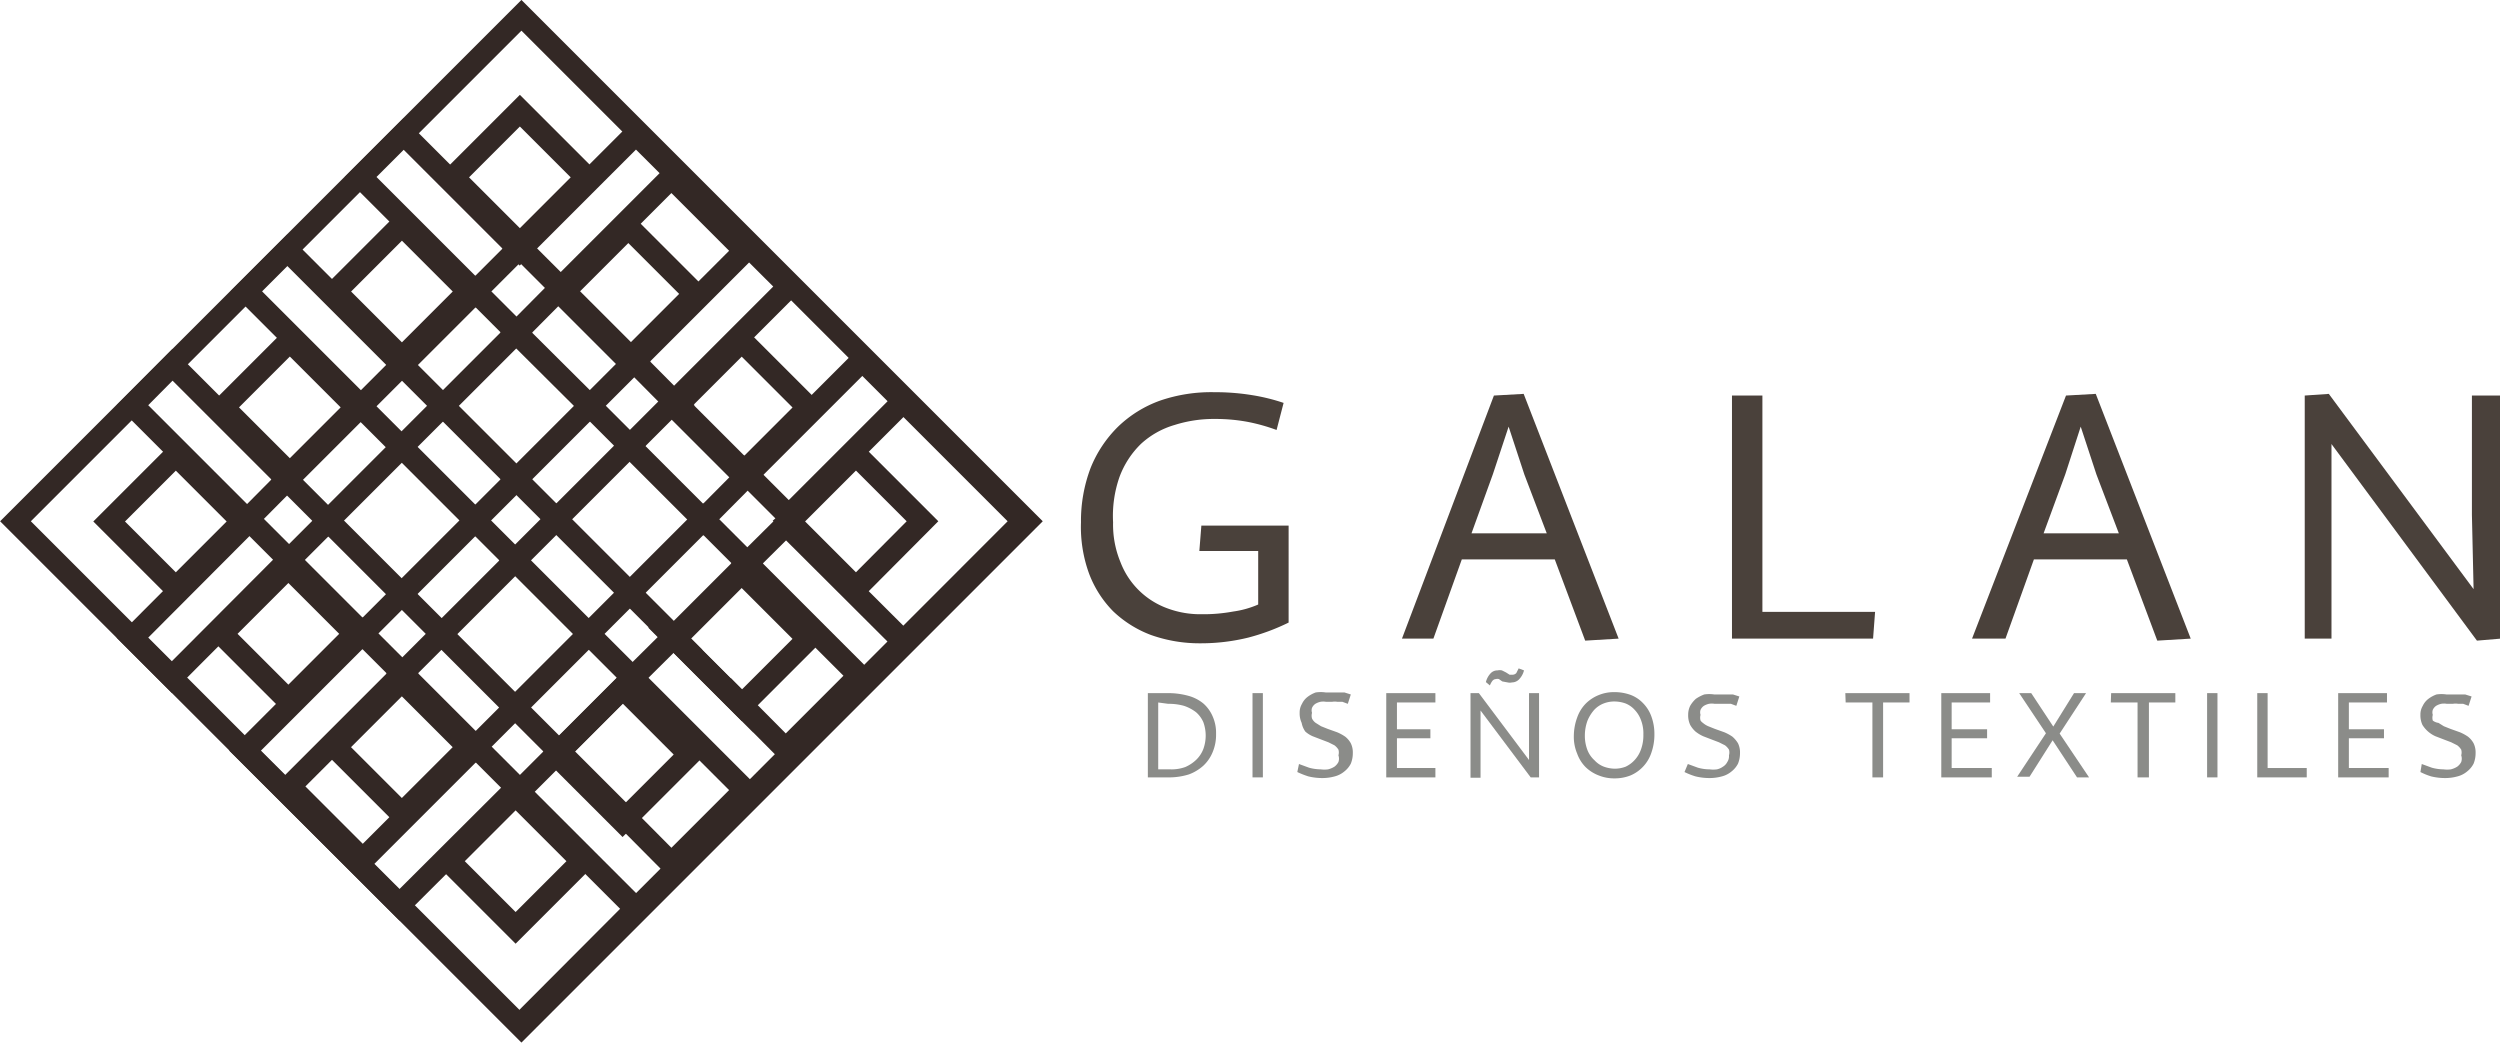 <svg id="Layer_1" data-name="Layer 1" xmlns="http://www.w3.org/2000/svg" viewBox="0 0 74.77 31.19"><defs><style>.cls-1,.cls-4{fill:none;stroke:#332825;stroke-miterlimit:10;}.cls-1{stroke-width:0.67px;}.cls-2{fill:#4a413b;}.cls-3{fill:#8b8c89;}.cls-4{stroke-width:0.65px;}</style></defs><title>logo-textiles-galan</title><rect class="cls-1" x="9.9" y="7.77" width="1.74" height="4.85" transform="translate(-5.13 10.22) rotate(-45)"/><polygon class="cls-1" points="16.77 8.61 20.08 5.3 22.28 7.5 18.97 10.81 20.16 12.01 23.6 8.57 19.02 4 15.59 7.43 16.77 8.61"/><polygon class="cls-1" points="7.42 15.52 8.59 14.34 5.16 10.91 3.96 12.12 7.43 15.59 3.96 19.07 5.14 20.25 8.64 16.74 7.42 15.52"/><polygon class="cls-1" points="30.61 15.59 25.79 10.77 22.36 14.2 23.59 15.43 27.02 12 30.61 15.59 27.02 19.19 23.51 15.69 22.34 16.85 25.7 20.21 23.5 22.41 22.19 21.09 22.19 21.1 20.19 19.1 20.2 19.1 20.15 19.05 18.92 20.27 22.28 23.63 20.08 25.83 18.72 24.46 18.62 24.56 16.63 22.57 15.55 23.65 14.23 22.33 10.85 25.71 8.66 23.52 12.04 20.14 10.84 18.94 7.33 22.45 11.95 27.06 15.43 23.59 19.02 27.18 15.55 30.66 15.55 30.66 30.61 15.59"/><rect class="cls-1" x="13.31" y="4.32" width="1.82" height="4.85" transform="translate(-1.68 11.65) rotate(-45)"/><rect class="cls-1" x="15.21" y="4.27" width="2.82" height="2.82" transform="translate(-0.22 13.04) rotate(-45)"/><rect class="cls-1" x="4.92" y="14.56" width="2.82" height="2.82" transform="translate(-10.51 8.78) rotate(-45)"/><polygon class="cls-1" points="27.59 15.59 25.6 13.6 23.68 15.52 23.68 15.52 23.6 15.59 25.6 17.59 27.59 15.59"/><rect class="cls-1" x="15.09" y="24.73" width="2.82" height="2.82" transform="translate(-14.73 18.94) rotate(-45)"/><rect class="cls-1" x="16.59" y="7.78" width="0.06" height="0.06" transform="translate(-1.73 13.66) rotate(-45.01)"/><rect class="cls-1" x="13.25" y="9.95" width="3.11" height="1.73" transform="translate(-4.38 13.25) rotate(-45)"/><rect class="cls-1" x="20.11" y="16.74" width="3.11" height="1.86" transform="translate(-7.22 20.11) rotate(-45)"/><rect class="cls-1" x="16.66" y="13.37" width="3.11" height="1.69" transform="translate(-5.79 16.66) rotate(-45)"/><polygon class="cls-1" points="15.41 21.16 16.72 22.47 18.62 20.57 18.62 20.57 18.92 20.27 17.61 18.96 15.41 21.16"/><rect class="cls-1" x="13.23" y="16.8" width="3.11" height="1.69" transform="translate(-9.22 15.24) rotate(-45)"/><rect class="cls-1" x="9.82" y="13.37" width="3.11" height="1.73" transform="translate(-7.81 11.84) rotate(-45)"/><rect class="cls-1" x="17.33" y="16.07" width="1.74" height="3.11" transform="translate(-8.21 17.65) rotate(-45)"/><rect class="cls-1" x="13.96" y="19.47" width="1.66" height="3.11" transform="translate(-11.61 16.24) rotate(-45)"/><polygon class="cls-1" points="22.19 14.18 20.19 12.18 20.27 12.11 20.16 12.01 18.83 13.34 21.03 15.54 22.36 14.2 22.26 14.1 22.19 14.18"/><polygon class="cls-1" points="17.64 12.14 18.97 10.81 18.86 10.71 18.79 10.78 16.8 8.79 16.87 8.71 16.77 8.61 15.44 9.95 17.64 12.14"/><rect class="cls-1" x="13.93" y="12.68" width="1.74" height="3.11" transform="translate(-6.8 14.25) rotate(-45)"/><rect class="cls-1" x="10.57" y="16.08" width="1.66" height="3.11" transform="translate(-10.2 12.85) rotate(-45)"/><rect class="cls-1" x="18.55" y="7.72" width="2.71" height="2.82" transform="translate(-1.7 16.37) rotate(-45)"/><rect class="cls-1" x="21.94" y="11.12" width="2.71" height="2.82" transform="translate(-3.11 19.76) rotate(-45)"/><rect class="cls-1" x="21.86" y="18.07" width="2.81" height="2.82" transform="translate(-8.04 21.78) rotate(-45)"/><rect class="cls-1" x="18.4" y="21.49" width="2.69" height="2.82" transform="translate(-11.48 20.29) rotate(-45)"/><polygon class="cls-1" points="16.72 22.47 16.63 22.57 16.72 22.47 16.72 22.47"/><rect class="cls-1" x="11.68" y="21.32" width="2.82" height="2.82" transform="translate(-13.31 15.53) rotate(-45)"/><rect class="cls-1" x="8.29" y="17.93" width="2.82" height="2.82" transform="translate(-11.91 12.14) rotate(-45)"/><rect class="cls-1" x="11.68" y="7.69" width="2.82" height="2.82" transform="translate(-3.67 11.54) rotate(-45)"/><rect class="cls-1" x="8.33" y="11.15" width="2.82" height="2.82" transform="translate(-7.1 10.19) rotate(-45)"/><path class="cls-2" d="M37.4,12.11a6.81,6.81,0,0,1,1.13.09,5.74,5.74,0,0,1,.93.23l-.21.81A5.51,5.51,0,0,0,38.4,13a5.25,5.25,0,0,0-1-.09,3.87,3.87,0,0,0-1.2.18,2.53,2.53,0,0,0-1,.56,2.67,2.67,0,0,0-.65,1A3.53,3.53,0,0,0,34.36,16a2.94,2.94,0,0,0,.22,1.19A2.37,2.37,0,0,0,36,18.58a2.8,2.8,0,0,0,1,.17,4.87,4.87,0,0,0,.95-.08,2.84,2.84,0,0,0,.75-.21v-1.6H36.94L37,16.1h2.61V19a6.35,6.35,0,0,1-1.21.45,5.94,5.94,0,0,1-1.42.17,4.35,4.35,0,0,1-1.49-.25,3.34,3.34,0,0,1-1.13-.71,3.22,3.22,0,0,1-.72-1.13A4.07,4.07,0,0,1,33.4,16a4.46,4.46,0,0,1,.29-1.63,3.63,3.63,0,0,1,.82-1.23,3.53,3.53,0,0,1,1.26-.78A4.72,4.72,0,0,1,37.4,12.11Z" transform="translate(-1.07 -0.38)"/><path class="cls-2" d="M45.75,12.21l.89-.05,2.84,7.32-1,.06-.91-2.43H44.79l-.85,2.37H43Zm1.58,4.12-.67-1.76-.47-1.43-.47,1.42-.64,1.77Z" transform="translate(-1.07 -0.38)"/><path class="cls-2" d="M52.87,12.21h.91v6.47h3.37l-.06.8H52.87Z" transform="translate(-1.07 -0.38)"/><path class="cls-2" d="M62.86,12.21l.89-.05,2.84,7.32-1,.06-.91-2.43H61.9l-.85,2.37h-1Zm1.58,4.12-.67-1.76-.47-1.43-.46,1.42-.65,1.77Z" transform="translate(-1.07 -0.38)"/><path class="cls-2" d="M70,12.21l.72-.05L75.05,18,75,15.78V12.21h.86v7.27l-.71.06L70.8,13.66l0,2.11v3.71H70Z" transform="translate(-1.07 -0.38)"/><path class="cls-3" d="M35.4,21.11H36a2.25,2.25,0,0,1,.61.08,1.2,1.2,0,0,1,.45.23,1.08,1.08,0,0,1,.28.39,1.21,1.21,0,0,1,.1.52,1.33,1.33,0,0,1-.1.54,1.15,1.15,0,0,1-.28.41,1.34,1.34,0,0,1-.43.26,2,2,0,0,1-.56.09H35.4Zm.31.28v2h.37a1.2,1.2,0,0,0,.44-.07,1.12,1.12,0,0,0,.33-.22.89.89,0,0,0,.21-.32,1.18,1.18,0,0,0,0-.8.84.84,0,0,0-.22-.3,1.23,1.23,0,0,0-.36-.19,1.68,1.68,0,0,0-.47-.06Z" transform="translate(-1.07 -0.38)"/><path class="cls-3" d="M38.53,21.11h.31v2.52h-.31Z" transform="translate(-1.07 -0.38)"/><path class="cls-3" d="M39.92,23.23l.3.11a1.34,1.34,0,0,0,.35.05.83.83,0,0,0,.22,0,.64.64,0,0,0,.19-.08.41.41,0,0,0,.12-.14.31.31,0,0,0,0-.2.31.31,0,0,0,0-.17.49.49,0,0,0-.12-.13l-.18-.09-.21-.08-.26-.1a.83.83,0,0,1-.22-.14A.65.65,0,0,1,40,22a.67.67,0,0,1-.06-.3.5.5,0,0,1,.07-.27.56.56,0,0,1,.17-.21.92.92,0,0,1,.24-.13,1,1,0,0,1,.3,0h.2l.18,0,.18,0,.19.06-.09.28-.16-.06-.15,0a.45.45,0,0,0-.16,0h-.18a.47.47,0,0,0-.17,0,.52.52,0,0,0-.15.06.29.29,0,0,0-.1.12.24.24,0,0,0,0,.15.31.31,0,0,0,0,.17.35.35,0,0,0,.11.13l.16.1.2.08.28.1a1.36,1.36,0,0,1,.24.13.65.65,0,0,1,.17.2.62.62,0,0,1,.06.29.83.83,0,0,1-.06.32.71.71,0,0,1-.19.23.73.73,0,0,1-.29.15,1.36,1.36,0,0,1-.36.05,1.75,1.75,0,0,1-.43-.05,2.52,2.52,0,0,1-.33-.13Z" transform="translate(-1.07 -0.38)"/><path class="cls-3" d="M42.53,23.63V21.11H44l0,.28H42.85v.8h1v.27h-1v.89H44l0,.28Z" transform="translate(-1.07 -0.38)"/><path class="cls-3" d="M45.05,21.11l.25,0,1.5,2,0-.77V21.11h.3v2.52l-.25,0-1.5-2,0,.72v1.29h-.3Zm.46-.33a.59.59,0,0,1,.13-.25.28.28,0,0,1,.22-.1.31.31,0,0,1,.13,0l.12.06.11.07.09,0a.16.16,0,0,0,.11-.05l.07-.14.16.06a.59.59,0,0,1-.14.26.3.3,0,0,1-.22.1.28.28,0,0,1-.13,0L46,20.76l-.1-.07a.16.16,0,0,0-.09,0,.14.14,0,0,0-.11.06.54.54,0,0,0-.07.13Z" transform="translate(-1.07 -0.38)"/><path class="cls-3" d="M49.35,21.08a1.42,1.42,0,0,1,.48.08,1,1,0,0,1,.38.25,1.09,1.09,0,0,1,.25.4,1.51,1.51,0,0,1,.09.53,1.63,1.63,0,0,1-.09.55,1.12,1.12,0,0,1-.62.68,1.28,1.28,0,0,1-.48.09,1.24,1.24,0,0,1-.48-.09,1.14,1.14,0,0,1-.39-.25,1.09,1.09,0,0,1-.25-.4,1.29,1.29,0,0,1-.1-.53,1.63,1.63,0,0,1,.1-.55,1.13,1.13,0,0,1,.25-.41,1.16,1.16,0,0,1,.39-.26A1.19,1.19,0,0,1,49.35,21.08Zm-.88,1.31a1.18,1.18,0,0,0,.08.43.81.81,0,0,0,.21.3.73.73,0,0,0,.28.19,1,1,0,0,0,.33.06.91.91,0,0,0,.32-.06.86.86,0,0,0,.27-.2.91.91,0,0,0,.19-.32,1.23,1.23,0,0,0,.07-.44,1.11,1.11,0,0,0-.07-.43.89.89,0,0,0-.19-.31.74.74,0,0,0-.27-.19,1,1,0,0,0-.34-.06.87.87,0,0,0-.32.06.77.77,0,0,0-.28.19,1.16,1.16,0,0,0-.2.32A1.3,1.3,0,0,0,48.47,22.39Z" transform="translate(-1.07 -0.38)"/><path class="cls-3" d="M51.55,23.23l.3.11a1.29,1.29,0,0,0,.35.05.83.83,0,0,0,.22,0,.49.49,0,0,0,.18-.08.35.35,0,0,0,.13-.14.31.31,0,0,0,.05-.2.31.31,0,0,0,0-.17.49.49,0,0,0-.12-.13l-.18-.09-.21-.08-.26-.1a1.09,1.09,0,0,1-.23-.14.78.78,0,0,1-.16-.2.67.67,0,0,1-.06-.3.6.6,0,0,1,.06-.27.87.87,0,0,1,.17-.21,1.19,1.19,0,0,1,.25-.13,1,1,0,0,1,.3,0h.2l.18,0,.18,0,.19.06-.09.28-.16-.06-.15,0-.16,0h-.18a.47.47,0,0,0-.17,0,.52.52,0,0,0-.15.06.29.29,0,0,0-.1.12.24.24,0,0,0,0,.15.31.31,0,0,0,0,.17A.28.28,0,0,0,52,22a.62.62,0,0,0,.16.1l.2.08.28.1a1.36,1.36,0,0,1,.24.13.82.82,0,0,1,.17.2.62.62,0,0,1,.06.29.83.83,0,0,1-.06.32.71.71,0,0,1-.19.23.73.73,0,0,1-.29.15,1.38,1.38,0,0,1-.37.05,1.73,1.73,0,0,1-.42-.05,2.06,2.06,0,0,1-.33-.13Z" transform="translate(-1.07 -0.38)"/><path class="cls-3" d="M56.26,21.11h1.92v.28h-.79v2.24h-.32V21.39h-.8Z" transform="translate(-1.07 -0.38)"/><path class="cls-3" d="M59.13,23.63V21.11h1.46l0,.28H59.44v.8H60.5v.27H59.44v.89h1.2l0,.28Z" transform="translate(-1.07 -0.38)"/><path class="cls-3" d="M62.26,22.31l-.8-1.2.36,0,.66,1,.62-1h.36l-.79,1.21.88,1.31-.36,0-.73-1.11-.69,1.09H61.4Z" transform="translate(-1.07 -0.38)"/><path class="cls-3" d="M64.21,21.11h1.92l0,.28h-.79v2.24H65V21.39h-.8Z" transform="translate(-1.07 -0.38)"/><path class="cls-3" d="M67.08,21.11h.31v2.52h-.31Z" transform="translate(-1.07 -0.38)"/><path class="cls-3" d="M68.58,21.11h.31v2.24h1.17l0,.28H68.58Z" transform="translate(-1.07 -0.38)"/><path class="cls-3" d="M71,23.63V21.11h1.46l0,.28H71.32v.8h1.05v.27H71.32v.89h1.19l0,.28Z" transform="translate(-1.07 -0.38)"/><path class="cls-3" d="M73.5,23.23l.3.11a1.34,1.34,0,0,0,.35.05.83.83,0,0,0,.22,0,.64.64,0,0,0,.19-.08.41.41,0,0,0,.12-.14.31.31,0,0,0,0-.2.31.31,0,0,0,0-.17.49.49,0,0,0-.12-.13l-.18-.09-.21-.08-.26-.1a.88.88,0,0,1-.39-.34.67.67,0,0,1-.06-.3.5.5,0,0,1,.07-.27.56.56,0,0,1,.17-.21.92.92,0,0,1,.24-.13,1,1,0,0,1,.3,0h.2l.18,0,.18,0,.19.06-.09.28-.16-.06-.15,0a.45.45,0,0,0-.16,0h-.18a.47.47,0,0,0-.17,0,.52.52,0,0,0-.15.06.29.29,0,0,0-.1.12.24.24,0,0,0,0,.15.31.31,0,0,0,0,.17A.35.35,0,0,0,74,22l.16.1.2.08.28.1a1.36,1.36,0,0,1,.24.13.65.65,0,0,1,.17.2.62.62,0,0,1,.06.29.83.83,0,0,1-.06.32.71.71,0,0,1-.19.23.73.73,0,0,1-.29.15,1.36,1.36,0,0,1-.36.05,1.75,1.75,0,0,1-.43-.05,1.93,1.93,0,0,1-.32-.13Z" transform="translate(-1.07 -0.38)"/><rect class="cls-4" x="5.97" y="5.27" width="21.4" height="21.4" transform="translate(15.1 -7.49) rotate(45)"/></svg>